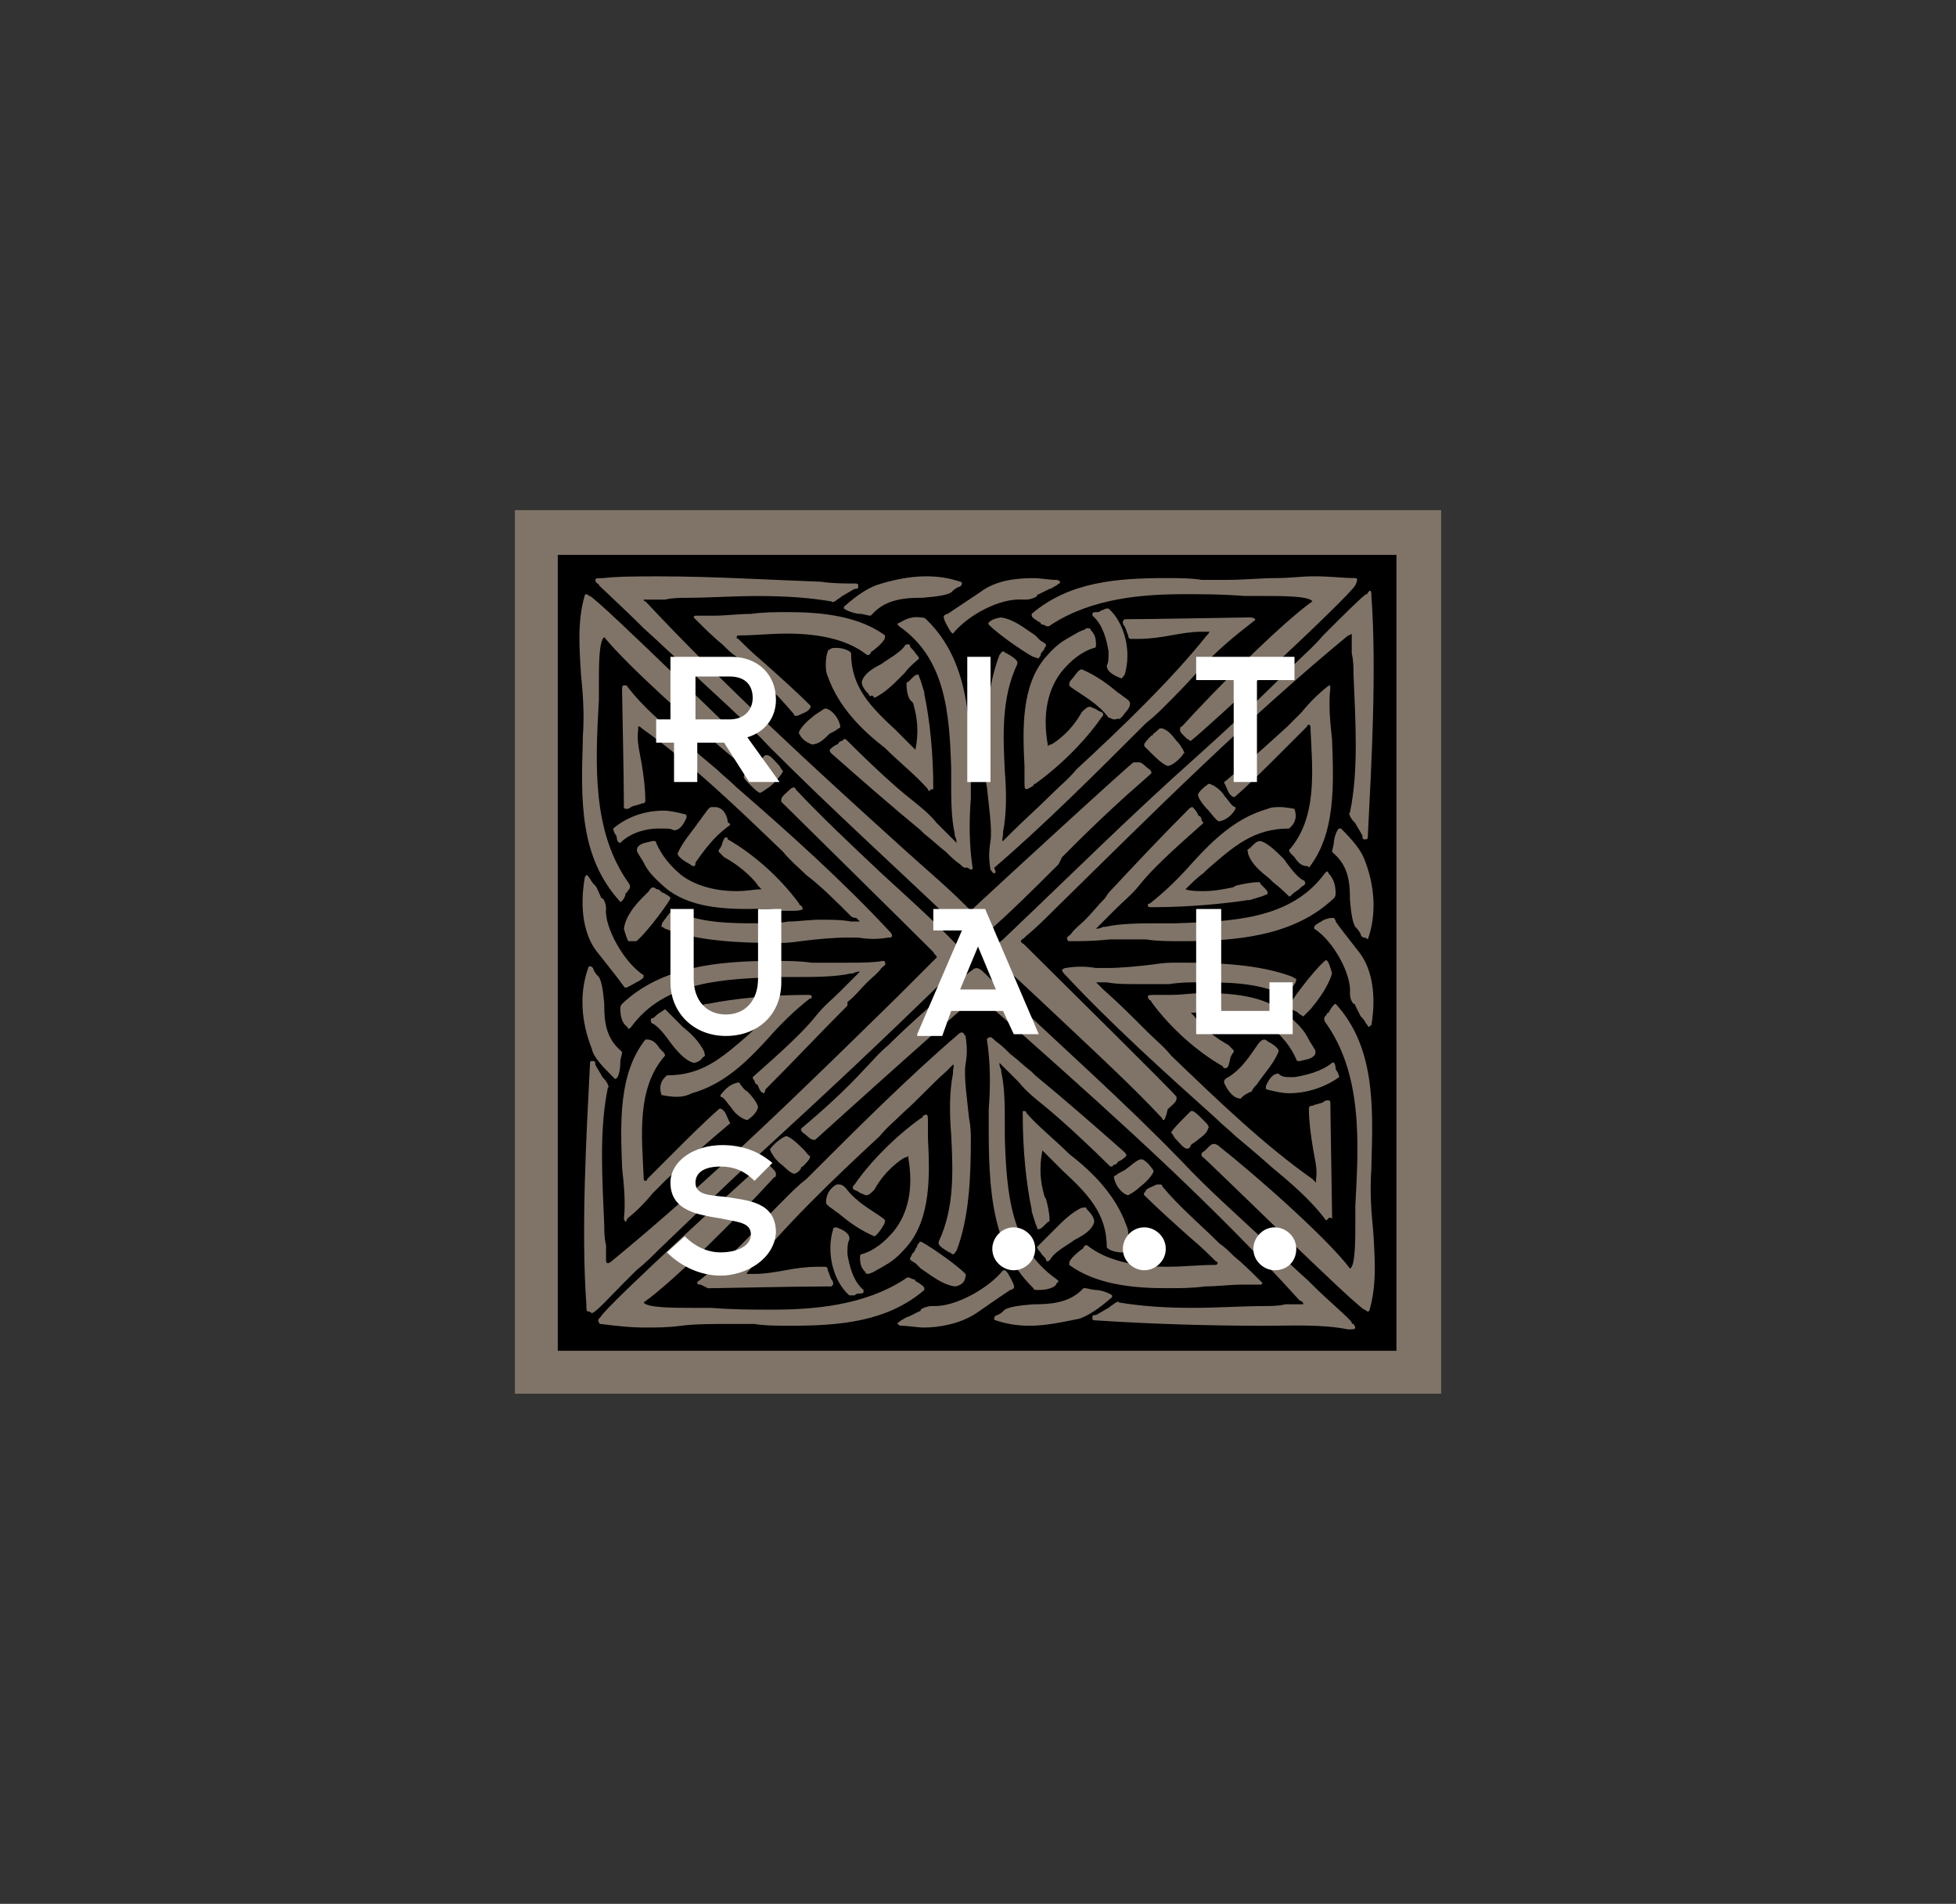 <?xml version="1.0" encoding="UTF-8"?>
<svg id="Laag_1" data-name="Laag 1" xmlns="http://www.w3.org/2000/svg" viewBox="0 0 372 362">
  <rect x="0" y="0" width="372" height="362" fill="#333333" stroke="none"/>
  <defs>
    <style>
      .cls-1 {
        fill: #807468;
      }

      .cls-2 {
        fill: #fff;
      }
    </style>
  </defs>
  <rect class="cls-1" x="97.92" y="97" width="176.16" height="168"/>
  <rect x="106.08" y="105.5" width="159.5" height="151.34"/>
  <g>
    <path class="cls-1" d="M186,178.96h0c-.68,0-1.36-.68-2.72-2.04l-.68-.34c-13.94-13.26-24.15-22.45-36.05-34.35-5.1-5.44-10.54-10.2-15.98-15.3-2.72-2.38-5.1-4.76-8.16-7.48l-.68-.68c-2.38-2.38-7.14-6.8-7.82-7.48,0-.34-.34-.34-.34-.34q-.34-.34-.34-.68c0-.34.34-.34,1.36-.34,3.06-.34,6.8-.34,10.88-.34,9.86,0,21.09.68,30.61,1.02,2.38.34,4.42.34,6.46.34.34,0,.68,0,.68.34v.34c0,.34-.34.34-.68.34-.68.34-1.7,1.02-2.38,1.36-.34.34-1.02.68-1.36,1.02-.34,0-.34.34-.68,0-4.08-.68-8.5-1.02-13.94-1.02-4.76,0-9.52.34-13.6.34-1.02,0-2.72,0-4.08.34h-4.08s0,.34.34.34c15.3,16.32,31.63,31.29,49.31,47.27,3.74,3.4,7.82,6.8,11.56,10.54l.68.68.34.34c.34,0,.34-.34.68-.68,5.1-4.76,29.93-27.55,30.27-27.55h1.02c.68,0,1.36,1.02,2.04,1.36.34.34.34.68.34.68l-.34.34h0c-5.1,4.42-9.86,8.84-14.62,13.6l-2.04,2.04-.68,1.36c-4.42,4.42-9.52,9.52-14.28,13.6-.34.68-.68,1.02-1.02,1.02"/>
    <path class="cls-1" d="M165.6,132.37h0q-.34,0-.34-.34c-1.02-1.02-1.36-1.7-1.36-2.38.34-1.36,1.7-2.38,3.74-3.4,1.36-1.02,3.4-2.04,4.42-3.4,0-.34.68-.34.68-.34q.34,0,.34.34c0,.34.68.68,1.02,1.36.68.68.68,1.02.68,1.02h0c-.34.34-1.7,1.36-2.72,2.72l-.68.68c-1.7,1.7-3.06,3.06-5.1,4.08q-.34-.68-.68-.34.34,0,0,0"/>
    <path class="cls-1" d="M154.37,141.55h0c-.68-.34-1.7-.68-2.38-2.04-.34-.34,1.02-2.04,2.38-3.06.68-.68,2.04-1.36,2.38-1.7h.34c.68,0,2.38,1.36,2.72,3.4,0,.34-.34.34-.34.34-.34.34-1.02.68-1.7,1.02-1.02,1.02-2.04,2.04-3.4,2.04"/>
    <path class="cls-1" d="M176.82,150.39h0q-.34,0-.34-.34c-2.38-2.72-5.44-5.1-8.16-7.82-4.42-3.4-8.84-7.82-10.88-13.6-.68-1.36-.34-4.08,0-4.76,0,0,0-.34.34-.34.34-.34.68-.34,1.36-.34,1.36,0,2.72.68,2.72,1.02,0,6.46,3.74,10.2,8.5,14.62l.68.68,3.06,3.06c.68-3.4.34-6.12-.34-8.5,0-.34-.34-.68-.34-.68-.68-.34-1.02-2.04-1.02-3.4,0,0,0-.34.34-.34l.68-.68c.34-.34.68-.68,1.02-.68s.34,0,.34.34c.34.68.68,2.04,1.02,3.06v.34c1.02,4.76,1.7,11.22,1.7,18.02-.68,0-.68.34-.68.34h0"/>
    <path class="cls-1" d="M151.31,136.11h0q-.34,0-.34-.34c-3.4-4.08-7.14-7.48-10.88-10.88-1.02-.68-1.7-1.36-2.72-2.38-1.7-1.36-3.4-3.06-5.1-4.76l-.34-.34c0-.34.34-.34.34-.34h3.4c2.38,0,4.76-.34,7.14-.34,2.38-.34,4.76-.34,7.14-.34,6.12,0,13.26.68,18.36,4.42v.34c0,.34-.34,1.02-2.04,2.38-.34.34-.68.34-.68.68l-.34.34h-.34c-3.4-2.72-8.5-4.08-15.3-4.08-3.06,0-6.12.34-8.5.34h0c-.68,0-1.02,0-1.02.34,0,0,0,.34.34.34l.68.68c.34.34,2.04,2.04,4.08,3.74,3.06,2.72,6.46,5.78,8.84,8.16.34.34,0,.68-.34,1.02s-1.36.68-2.04,1.02h-.34"/>
    <path class="cls-1" d="M183.62,165.02c-.34,0-.68-.34-1.02-.68-1.02-.68-2.04-1.7-2.72-2.38-1.36-1.02-2.72-2.38-4.08-3.4l-.68-.68c-5.78-4.76-11.22-9.52-17-14.62q-.34-.34-.34-.68c.34-.34.68-.68,1.36-1.02.34,0,.34-.34.34-.34q.34-.34.68-.34l.34-.34h.34c5.1,5.1,9.52,9.18,12.58,11.56,1.7,1.36,3.4,2.72,4.76,4.42l2.04,2.04,1.02,1.02.68.68c0-.34,0-.68-.34-1.36v-.34c-.68-3.06-.68-6.46-.68-10.2v-2.38c-.34-10.2-1.02-20.74-9.86-26.87l-.34-.34s0-.34.34-.34c.68-.34,2.04-1.36,4.08-1.02.34,0,.68,0,1.02.34,8.84,8.5,8.5,21.43,8.5,34.01-.34,4.42-.34,8.84.34,13.26,0,0,0,.34-.34.34-1.02-.68-1.02-.34-1.02-.34"/>
    <path class="cls-1" d="M165.6,117.06h0c-.68,0-1.36-.34-2.04-.34-1.02,0-2.72-.68-3.06-1.02v-.34c2.72-2.38,4.42-3.4,6.12-4.08,3.06-1.02,6.46-1.7,9.52-1.7,2.38,0,4.42.34,6.46,1.02.34,0,.34.34.34.34,0,.34-.34.68-.68.68-.68.34-1.02.68-1.36,1.02q-1.02.68-5.44,1.02h-.34c-3.06,0-6.46.34-8.84,2.72h0l-.68.68"/>
    <path class="cls-1" d="M196.54,124.89c-.34,0-6.12-3.74-8.5-6.12,0-.34-.34-.34,0-.34.34-.68,2.04-1.02,2.38-1.02,2.38.34,4.42,2.04,6.46,3.4l.34.34.68.68c.68.34,1.02.68,1.02.68v.34s-.34.34-.34.68c-.34.34-.68.68-.68,1.02s-.34.34-.34.68l-1.02-.34h0Z"/>
    <path class="cls-1" d="M213.21,128.97h0q-2.72-1.02-2.72-2.38c.34-.68.34-1.36.34-2.72-.34-2.04-1.02-5.1-3.06-6.8v-.34c0-.34.34-.34,1.02-.34,0,0,.34,0,.68-.34.34,0,.68-.34,1.02-.34h.34c3.06,2.72,4.42,8.16,3.06,12.58-.34.34-.34.68-.68.68"/>
    <path class="cls-1" d="M211.85,136.79c-.34,0-.68-.34-1.02-.34-2.04-2.72-4.76-4.08-7.14-5.78l-.34-.34c0-.34,0-.68.34-1.02.68-.68,1.36-2.04,2.04-2.04h0c2.38,1.02,4.42,2.38,6.46,4.08.34.34,1.02.68,1.36,1.02,1.02.68,1.36,1.02,1.36,1.36,0,1.02-.68,1.36-1.36,2.38l-.68.68c0-.34-.34,0-1.02,0"/>
    <path class="cls-1" d="M195.18,150.05h0c-.34,0-.34-.34-.34-1.7v-2.72c-.34-6.8-.68-15.3,4.08-20.74,2.38-2.72,3.4-3.06,5.1-4.08.68-.34,1.02-.68,2.04-1.02.34,0,.34-.34.68-.34s.68,0,.68.34c.68.68,1.02,1.36,1.02,2.72h0c0,.34,0,.68-.34.68-2.38.68-4.42,2.38-6.12,4.42-2.72,3.4-3.74,8.16-2.72,13.94v.34h0q.34-.34.68-.34c.68-.34,3.74-2.38,5.78-6.12.34-.34,1.02-1.02,1.36-1.02h.34c.68.34,1.02.34,1.36.68.68.34,1.02.34,1.02.68s0,.34-.34.68c-3.06,4.42-7.82,9.18-12.58,12.58-.34,0-.34.34-.34.34q-1.02.68-1.36.68"/>
    <path class="cls-1" d="M222.05,145.63h0c-1.02-.34-2.38-1.7-3.4-2.72l-1.02-1.02v-.34q0-.34,1.36-1.7c.34,0,.34-.34.34-.34.68-.34,1.02-1.02,1.36-1.02h.34c1.02.34,1.7,1.02,2.72,2.38.34.34.68.68,1.02,1.36.34.34.34.68.34.68,0,0,.34.34,0,.34-.34.68-2.04,2.38-3.06,2.38"/>
    <path class="cls-1" d="M181.24,120.47s-.34,0-1.02-1.36c0,0-1.02-1.7-.68-2.04,0,0,.34-.34.68-.34,1.02-.68,3.06-2.04,6.12-4.08,3.06-2.38,7.14-2.72,10.2-2.72,1.36,0,3.06.34,4.42.34.34,0,.68.34.68.34,0,.34-.34.34-.68.68-.68.34-1.02.68-1.36.68l-2.04,1.02s-.34,0-.34.34c-.34.34-1.36.68-2.04.68h-.68c-4.42-.34-10.54,3.06-13.26,6.46q.34,0,0,0"/>
    <path class="cls-1" d="M189.06,166.04c-.34,0-.34-.34-.68-.68-.34-2.04-.34-3.4,0-5.44.34-2.38-.34-6.8-.68-10.2-.34-1.7-.34-3.06-.34-4.08,0-7.48.34-14.96,2.72-21.09.34-.34.34-.68.68-.68s.34.34.68.34c2.38,1.36,2.04,1.7,2.04,2.04-3.06,6.46-2.72,13.6-2.38,20.4.34,4.08.34,8.16-.34,11.56v.34c0,.68-.34,1.36,0,1.36l.68-.68.68-.68c2.72-2.72,5.44-5.1,8.16-7.82h0c1.36-1.36,3.06-2.72,4.42-4.42,8.84-8.16,18.02-17,24.83-25.51l.34-.34s0-.34.34-.34h-1.7c-2.04,0-3.74.34-5.78.68-1.7.34-4.08.68-6.12.68h-1.36c-.34,0-.68,0-.68-.68-.34-.68-.34-1.02-.68-1.7-.34-.34-.34-.68-.34-.68v-.34l.34-.34c5.1,0,22.11-.34,23.47-.34.68,0,1.02,0,1.36.34,0,.34-.34.34-.68.68-3.06,2.38-6.46,5.1-9.86,8.84-2.72,3.06-4.42,4.76-6.46,6.8-1.02,1.02-2.38,2.38-3.74,3.4-9.52,9.52-19.38,19.38-28.91,27.55.34.68.34,1.02,0,1.02"/>
    <path class="cls-1" d="M226.47,140.87h0c-.34,0-.34-.34-.68-.34l-.68-.68c-.34-.34-.68-.68-.68-1.02s0-.68.34-.68c6.46-7.14,19.04-19.72,24.83-23.81-.68-1.02-5.78-1.02-9.18-1.02h-3.74c-4.08-.34-7.82-.34-11.56-.34-7.48,0-17.34.68-25.17,5.78q-.34.34-.68.34c-.34,0-.68-.34-1.02-.34s-.34-.34-.34-.34c-.68-.34-1.7-1.02-1.7-1.36v-.34c7.14-6.12,16.32-6.8,25.51-6.8,2.38,0,4.76,0,6.8.34h4.76c3.4,0,6.46-.34,9.52-.34,2.38,0,4.76-.34,7.14-.34,3.06,0,5.44.34,7.82.34q.34,0,.34.34t-.34,1.02c-1.36,2.38-28.57,27.55-31.29,29.59h0"/>
    <path class="cls-1" d="M111.86,249.36c-.34,0-.34-.34-.34-1.36-1.02-13.94,0-32.31.68-45.57,0-.34,0-.68.34-.68h.34c.34,0,.34.34.34.68.34.68,1.02,1.7,1.36,2.38.34.34.68.68,1.02,1.36,0,.34.34.34,0,.68-1.7,8.16-1.02,17.68-.68,26.19,0,1.02,0,2.38.34,3.74v2.72c0,.34,0,.68.34.68s.68-.34.68-.34c19.04-15.64,36.39-32.65,54.75-50.67l6.46-6.46.34-.34.34-.34c0-.34-.34-.34-.68-1.02-4.76-4.76-28.57-28.23-28.91-28.57v-.34c0-.68,1.02-1.36,1.7-2.04.34-.34.68-.34.68-.34.34,0,.34.34.34.34h0c5.1,5.44,10.2,10.2,16.32,15.98,4.42,4.08,9.86,8.84,14.96,14.28.68.68,1.02,1.02,1.02,1.36,0,.68-.68,1.36-2.04,2.72-14.62,14.28-24.49,23.47-36.73,34.69-6.8,6.12-12.58,11.9-19.38,18.36-1.36,1.36-2.72,2.72-4.42,4.08-.34.34-1.36,1.36-2.38,2.38-2.38,2.38-5.44,5.78-6.12,5.78q-.34-.34-.68-.34"/>
    <path class="cls-1" d="M131.93,202.09h0q-.34,0,0,0c-1.36-.34-2.72-1.7-4.08-3.4-1.02-1.36-2.38-3.4-3.74-4.08-.34,0-.34-.68-.34-.68,0-.34.34-.34.34-.34.34,0,.68-.68,1.36-1.02l1.02-.68,2.72,2.72.68.68c1.7,1.36,3.06,2.72,4.08,4.76v.34q.34.34-.34.68c-.34.68-1.36,1.02-1.7,1.02"/>
    <path class="cls-1" d="M142.13,212.97c-.34,0-2.04-.68-3.06-2.38-.68-.68-1.36-2.04-2.04-2.04v-.34c.34-.34,1.36-2.04,3.4-2.38h0c.34,0,.34.34.34.34.34.34.68,1.02,1.36,1.36,1.02,1.02,2.04,2.38,2.04,3.06-.34,1.02-1.02,1.7-2.04,2.38h0"/>
    <path class="cls-1" d="M128.53,208.55h0c-1.02,0-2.72-.34-2.72-.34-.68-2.04.34-3.06.68-3.4l.34-.34c6.8,0,10.54-3.4,15.64-7.82l.68-.68c1.02-1.02,2.38-2.04,3.4-3.06-1.02-.34-2.38-.34-3.4-.34-2.04,0-3.74.34-5.44.68-.34,0-.68.34-.68.34-1.36.34-3.06.68-4.42.68h0s-.34,0-.34-.34l-.68-.68c-.34-.34-.68-.68-.68-1.02,0,0,0-.34.34-.34.68-.34,2.04-.68,3.06-1.02h.34c5.1-1.02,11.9-1.7,19.04-1.7h0c.34,0,.68,0,.68.34s0,.34-.34.34c-3.06,2.38-5.78,5.1-8.16,7.82-3.74,4.08-8.16,8.5-14.28,10.2-1.36.68-2.38.68-3.06.68"/>
    <path class="cls-1" d="M119,232.35h0q-.34,0,0,0-.34-.34-.34-.68c.34-3.06,0-6.46-.34-9.52-.34-8.84-.68-18.02,4.42-24.49h.34c.34,0,1.36,0,2.38,1.7l.68.68q.34.34.34.68c-5.44,6.12-4.42,15.3-4.08,22.79h0c0,.68,0,1.02.34,1.02,0,0,.34,0,.34-.34q.34-.34.68-.68c.34-.34,2.04-2.04,4.08-4.08,2.72-2.72,6.12-6.12,8.84-8.5.34-.34.68,0,1.02.34s.68,1.36,1.02,2.04h0c.34.34,0,.34-.34.68-4.08,3.4-7.82,6.8-11.56,10.2l-2.72,2.72c-1.36,1.7-3.06,3.4-4.76,4.76l-.34.68"/>
    <path class="cls-1" d="M145.19,207.87h0c-.68-.34-.68-.68-1.02-1.36,0-.34-.34-.34-.34-.34q-.34-.34-.34-.68-.34-.34-.34-.68c5.78-5.1,9.86-8.84,12.24-11.9,1.36-1.7,3.06-3.06,4.42-4.42l2.04-2.04,1.02-1.02.68-.68h0c-.34,0-.68,0-1.36.34h-.34c-3.06.68-6.8.68-10.54.68h-2.72c-10.88.34-22.11.68-28.57,9.52l-.34.34s-.34,0-.34-.34c-1.02-.68-1.36-2.04-1.36-3.4,0-.34,0-.68.34-1.02,7.48-7.14,18.36-8.16,28.91-8.16,2.38,0,4.76,0,7.14.34h6.8c2.72,0,4.76,0,6.8-.34q.34,0,.34.34c.34.34-.34.68-.68,1.02-.68,1.02-1.7,1.7-2.72,2.72-1.36,1.36-2.38,2.72-3.74,3.74v.68c-5.1,5.1-10.2,10.54-15.64,15.98,0,.68-.34.68-.34.68"/>
    <path class="cls-1" d="M116.96,205.15h0s0-.34,0,0c-2.38-2.38-4.08-4.08-4.42-5.78-2.04-5.1-2.38-10.54-.68-15.3,0-.34.34-.34.34-.34.34,0,.68.34.68.68.34.68.68,1.02,1.02,1.36q.68,1.02,1.02,5.1v.34c0,3.06.34,6.12,3.06,8.5h0l.34.34c0,.34-.34,1.36-.34,1.7,0,1.7-.34,3.4-1.02,3.4"/>
    <path class="cls-1" d="M119.68,178.96h0q-.34,0-.34-.34c-.34-.68-.68-2.04-.68-2.04.34-2.38,2.04-4.42,3.74-6.12l.34-.34q.34-.34.68-.68c.34-.68.68-.68.68-.68h.34s.34.34.68.34.68.68,1.02.68.34.34.68.34c.34.34.68.34.68.68s-4.08,6.12-6.46,8.16q-1.02,0-1.36,0"/>
    <path class="cls-1" d="M117.98,160.26c-.34,0-.68-.34-.68-1.02,0,0,0-.34-.34-.68-.34-.68-.34-1.02-.34-1.02,2.38-2.04,5.78-3.4,9.52-3.4,1.36,0,2.72.34,4.08.68q.34,0,.34.34v.34q-1.02,2.38-2.38,2.38c-.68-.34-1.02-.34-2.38-.34h-.68c-2.04,0-5.1.68-7.14,2.72h0"/>
    <path class="cls-1" d="M131.93,164.68h0q-.34,0-.68-.34c-.68-.34-2.38-1.36-2.38-2.04,1.02-2.38,2.72-4.08,4.08-6.12.34-.34.68-1.02,1.02-1.36.68-1.02,1.02-1.36,1.36-1.36h.68c1.7,0,2.38,2.04,2.38,2.72q0,.34.34.34.34.34-.34.68c-2.72,2.04-4.42,4.42-6.12,6.8,0,.34,0,.68-.34.68"/>
    <path class="cls-1" d="M142.47,172.84h0c-5.1,0-11.56-.34-15.98-4.08-2.72-2.38-3.4-3.4-4.08-4.76-.34-.68-.68-1.02-1.02-1.7-.34-.34-.34-1.02,0-1.36.68-.68,1.36-.68,2.72-1.02h.34q.34,0,.34.34c1.02,2.38,2.72,4.42,4.76,6.12,2.72,2.04,6.46,3.06,10.54,3.06,2.04,0,3.4-.34,4.42-.34h.34l-.68-.68c-.34-.68-2.72-3.4-6.46-5.44l-1.02-1.02v-.34c.34-.34.68-1.02.68-1.36.34-.68.34-1.02.68-1.02s.34,0,.34.34c4.76,2.72,9.86,7.14,13.6,12.24,0,.34.34.34.34.34.34.34.34.68.34.68q-.34.34-1.7.34h-2.72c-1.7-.68-3.74-.34-5.78-.34"/>
    <path class="cls-1" d="M144.51,150.73h0q-.34,0-1.7-1.36l-.34-.34c-.68-.68-1.02-1.02-1.02-1.36.34-1.02.68-1.36,2.04-2.38.34-.34,1.02-.68,1.36-1.02l.68-.68h.34c.68,0,1.36,1.02,2.38,2.04.34.68.68,1.02.68,1.02-.34.68-1.7,2.38-2.72,3.06-1.02.68-1.36,1.02-1.7,1.02h0"/>
    <path class="cls-1" d="M119,187.8h0c-.34,0-.34-.34-.68-.68-.68-1.02-2.38-3.06-4.76-6.12-3.74-4.76-2.72-11.9-2.38-13.94,0-.34.34-.68.34-.68.34,0,.34.34.68.68.34.68.68,1.02,1.02,1.36s.68,1.36,1.02,2.04c0,0,0,.34.34.34.34.34.68,1.02.68,2.04-.34,3.4,3.4,10.2,7.14,12.58v.34s0,.34-1.36,1.02c-.68.34-1.7,1.02-2.04,1.02"/>
    <path class="cls-1" d="M147.57,179.3c-6.8,0-14.96-.34-21.09-2.72-.34-.34-.68-.34-.68-.34,0,0,0-.68.34-1.02,1.02-1.36,1.36-2.04,2.04-2.04,5.1,2.38,10.88,2.38,15.98,2.38,2.04,0,3.74,0,5.78-.34,1.7,0,4.08-.34,5.78-.34,2.38,0,4.42,0,6.12.34h1.7l-.68-.68q-.68,0-1.02-.34c-2.72-2.72-5.78-5.78-8.5-7.82-1.36-1.36-3.06-2.72-4.42-4.42-8.84-8.5-17.68-17-26.87-23.47l-.34-.34h-.34v.68c-.34,2.04.34,4.42.68,6.46.34,2.04.68,4.76.68,6.8,0,.34,0,.68-.68.68-.68.34-1.36.34-2.04.68-.34.34-.68.34-.68.34h-.34c-.34,0-.34-.34-.34-.34v-1.02c0-4.76-.34-19.72-.34-21.09,0-.68,0-1.02.34-1.02h.34c.34,0,.34.34.68.68,2.38,3.06,5.78,6.12,9.52,9.18,3.06,2.72,5.1,4.42,7.14,6.12,1.02,1.02,2.38,2.04,3.74,3.4,10.2,8.84,20.4,18.02,29.25,27.55.34.34.34.68.34.68,0,.34-.34.34-.68.34-2.04.34-3.74.34-5.78,0h-2.04c-2.72,0-6.12.34-8.84.68-2.04.34-3.4.34-4.42.34h-.34Z"/>
    <path class="cls-1" d="M117.98,171.48h0c-7.82-8.5-7.48-19.38-7.14-30.61v-.68c.34-4.42,0-8.5-.34-11.9-.34-5.44-.68-10.2.68-14.96,0-.34.34-.34.34-.34.34,0,.34.34.68.34,2.38,1.36,28.57,27.21,30.95,29.25v.34c0,.34-.34.34-.68.68l-.68.68c-.34.34-.68.68-1.02.68s-.34,0-.68-.34c-7.48-6.12-20.74-18.02-25.17-23.47-1.02.68-1.02,5.44-1.02,8.5v3.4c-.68,12.24-1.36,25.17,5.78,35.03.34.68,0,1.02-.34,1.36,0,.34-.34.34-.34.34,0,.68-.68,1.7-1.02,1.7"/>
    <path class="cls-1" d="M239.73,252.08c-9.86,0-21.09-.34-31.29-1.02-.34,0-.68,0-.68-.34v-.34c0-.34.34-.34.68-.34.68-.34,1.7-1.02,2.38-1.36.34-.34,1.02-.68,1.36-1.02.34,0,.34-.34.68,0,4.08.68,8.5,1.02,13.94,1.02,4.76,0,9.52-.34,13.6-.34,1.02,0,2.72,0,4.08-.34h3.4c0-.34-.34-.68-.68-.68-15.98-17.68-33.67-33.67-52.03-49.99-2.72-2.38-5.44-4.76-8.16-7.14l-.68-.68-.34-.34-.34.34-.34.34c-5.44,4.42-30.27,26.87-30.27,26.87h-.34c-.68,0-1.36-1.02-2.04-1.36-.34-.34-.34-.68-.34-.68l.34-.34h0c4.42-3.74,8.16-7.14,11.9-11.22,1.36-1.36,2.72-3.06,4.42-4.42,4.08-4.08,9.18-8.5,13.6-12.24.68-.68,1.36-1.36,2.38-2.04.34-.34.68-.34.68-.34.68,0,1.02.34,2.72,2.04l.34.34c13.94,13.26,24.49,22.45,36.05,34.35,5.1,5.44,10.54,10.2,15.98,15.3,2.72,2.38,5.1,4.76,8.16,7.48l1.02,1.02c2.38,2.38,6.8,6.12,7.14,6.8,0,.34.34.34.34.34q.34.34.34.68c0,.34-.34.34-1.36.34-5.1-1.02-10.54-.68-16.66-.68"/>
    <path class="cls-1" d="M199.26,239.83q-.34,0-.34-.34c0-.34-.68-.68-1.02-1.36-.68-.68-.68-1.02-.68-1.02h0c.34-.34,2.04-2.04,2.72-2.72q.34-.34.68-.68c1.7-1.7,3.06-3.06,5.1-4.08h.34c.34,0,.34-.34.68.34,1.02,1.02,1.36,1.7,1.36,2.38-.34,1.36-1.7,2.38-3.74,3.4-1.36,1.02-3.4,2.04-4.42,3.4-.34.68-.68.68-.68.68"/>
    <path class="cls-1" d="M214.57,227.25h0c-.68,0-2.38-1.36-2.72-3.4,0-.34.34-.34.34-.34.34-.34,1.02-.68,1.7-1.02,1.02-.68,2.38-2.04,3.06-2.04h.34c.68.34,1.36,1.02,2.04,2.04.34.34-1.02,2.04-2.38,3.06-.68.68-1.7,1.36-2.38,1.7h0"/>
    <path class="cls-1" d="M213.21,238.13h0c-1.36,0-2.72-.68-2.72-1.02,0-6.46-3.74-10.2-8.5-14.62l-.68-.68-3.06-3.06c-.68,3.4-.34,6.12.34,8.5,0,.34.34.68.34.68.34,1.36.68,2.72.68,4.08,0,0,0,.34-.34.34q-.34.34-.68.68c-.34.34-.68.68-1.02.68s-.34,0-.34-.34c-.34-.68-.68-2.04-1.02-3.06v-.34c-1.02-4.76-1.7-11.22-1.7-18.02v-.68h.34q.34,0,.34.34c2.38,2.72,5.44,5.1,8.16,7.82,4.42,3.4,8.84,7.82,10.88,13.6.68,1.36.34,4.08,0,4.76,0,0,0,.34-.34.34.34,0,0,0-.68,0"/>
    <path class="cls-1" d="M221.71,244.94c-6.12,0-13.26-.68-18.36-4.42v-.34c0-.34.34-1.02,2.04-2.38.34-.34.68-.34.68-.68l.34-.34h.34c3.4,2.72,8.5,4.08,15.3,4.08,3.06,0,6.12-.34,8.5-.34h0c.68,0,1.02,0,1.02-.34,0,0,0-.34-.34-.34q-.34-.34-.68-.68c-.34-.34-2.04-2.04-4.08-3.74-3.06-2.72-6.46-5.78-8.84-8.16-.34-.34.34-.68.34-1.02.34-.34,1.36-.68,2.04-1.02h.68q.34,0,.34.34c3.4,4.08,7.14,7.14,10.88,10.88,1.02.68,1.7,1.36,2.72,2.38,1.7,1.36,3.4,3.06,5.1,4.76l.34.34c0,.34-.34.34-.34.34h-3.4c-2.38,0-4.76.34-7.14.34-2.38.34-4.76.34-7.48.34"/>
    <path class="cls-1" d="M197.56,245.28h0c-.68,0-1.02,0-1.02-.34-8.84-8.5-8.5-21.43-8.5-34.01.34-4.42.34-8.84-.34-13.26,0,0,0-.34.34-.34.34-.34.68,0,1.36.68,1.02.68,2.04,1.7,2.72,2.38,1.36,1.02,2.72,2.38,4.08,3.4l.68.68c5.78,4.76,11.22,9.52,17,14.62q.34.34.34.68c-.34.34-.68.68-1.36,1.02-.34,0-.34.34-.34.34q-.34.34-.68.34l-.34.34h-.34c-3.4-3.4-8.84-8.5-12.58-11.56-1.7-1.36-3.4-2.72-4.76-4.42l-2.04-2.04-1.02-1.02-.68-.68c0,.34,0,.68.34,1.36v.34c.68,3.06.68,6.46.68,10.2v2.38c.34,10.2,1.02,20.74,9.86,26.87l.34.34s0,.34-.34.34c0,.68-1.36,1.36-3.4,1.36"/>
    <path class="cls-1" d="M195.86,252.08h0c-2.38,0-4.42-.34-6.46-1.02-.34,0-.34-.34-.34-.34,0-.34.34-.68.68-.68.68-.34,1.02-.68,1.36-1.02q1.02-.68,5.44-1.02h.34c3.06,0,6.46-.34,8.84-2.72h0l.34-.34h.34c.34,0,1.36.34,2.04.34,1.02,0,2.72.68,3.06,1.02v.34c-2.72,2.38-4.42,3.4-6.12,4.08-3.4.68-6.46,1.36-9.52,1.36"/>
    <path class="cls-1" d="M181.58,244.6h0c-2.38-.34-4.42-2.04-6.46-3.4l-.34-.34q-.34-.34-.68-.68c-.68-.34-1.02-.68-1.02-.68v-.34s.34-.34.34-.68c.34-.34.68-.68.68-1.02q.34-.34.34-.68c.34-.34.34-.68.68-.68s6.12,3.74,8.5,6.12c0,.34.34.34,0,.34,0,1.7-1.7,2.04-2.04,2.04"/>
    <path class="cls-1" d="M161.51,246.3h0q-.34,0,0,0c-3.06-2.72-4.42-8.16-3.06-12.58,0-.34.34-.34.68-.34q2.72,1.02,2.38,2.38c-.34.68-.34,1.36-.34,2.72.34,2.04,1.02,5.1,3.06,6.8v.34c0,.34-.34.34-1.02.34,0,0-.34,0-.68.34h-1.02"/>
    <path class="cls-1" d="M166.28,235.07h0c-2.38-1.02-4.42-2.38-6.46-4.08-.34-.34-1.02-.68-1.36-1.02-1.02-.68-1.36-1.02-1.36-1.36,0-1.36.68-2.72,2.04-3.4h.34c.68,0,1.02.34,1.36.68,2.04,2.72,4.76,4.08,7.14,5.78l.34.34s0,.68-.34,1.02c-.34.68-1.36,2.04-1.7,2.04"/>
    <path class="cls-1" d="M165.26,242.21c-.34,0-.68,0-.68-.34-.68-.68-1.02-1.36-1.02-2.72h0c0-.34,0-.68.34-.68,2.38-.68,4.42-2.38,6.12-4.42,2.72-3.4,3.74-8.16,2.72-13.94v-.34h0q-.34.34-.68.34c-.68.34-3.74,2.38-5.78,6.12-.34.34-1.02,1.02-1.36,1.02h-.34c-.68-.34-1.02-.34-1.36-.68-.68-.34-1.02-.34-1.02-.68s0-.34.34-.68c3.06-4.42,7.82-9.18,12.58-12.58.34,0,.34-.34.34-.34q.34-.34.68-.34c.34,0,.34.34.34,1.7v2.72c.34,6.8.68,15.3-4.08,20.74-2.38,2.72-3.4,3.06-5.1,4.08-.68.34-1.02.68-2.04,1.02.34-.34,0,0,0,0"/>
    <path class="cls-1" d="M150.97,223.17h0c-1.02-.34-1.36-1.02-2.72-2.04l-.34-.34c-.34-.34-.68-.68-1.02-1.36-.34-.34-.34-.68-.34-.68,0,0-.34-.34,0-.34.34-.68,2.38-2.38,3.06-2.38h0c1.02.34,2.38,1.7,3.4,2.72.34.34.68,1.02,1.02,1.02v.34q0,.34-1.36,1.7c-.34,0-.34.34-.34.34-.34.68-1.02,1.02-1.36,1.02"/>
    <path class="cls-1" d="M175.8,252.42h0c-1.36,0-3.06-.34-4.42-.34-.34,0-.68-.34-.68-.34,0-.34.34-.34.68-.68.68-.34,1.02-.68,1.36-.68.68-.34,1.36-.68,2.04-1.02,0,0,.34,0,.34-.34.34-.34,1.36-.68,2.04-.68h.68c4.08,0,10.2-3.4,12.92-6.8h.34s.34,0,1.02,1.36c0,0,1.02,1.7.68,2.04,0,0-.34.34-.68.34-1.02.68-3.06,2.04-6.46,4.42-3.06,2.04-7.14,2.72-9.86,2.72"/>
    <path class="cls-1" d="M133.29,244.26c-.34,0-.68,0-.68-.34s.34-.34.68-.68c3.06-2.38,6.46-5.1,9.86-8.84,2.72-3.06,4.42-4.76,6.46-6.8,1.02-1.02,2.38-2.38,3.74-3.4,9.52-9.52,19.38-19.38,28.91-27.55q.34-.34.68-.34c.34,0,.34.34.68.68.34,2.04.34,3.4,0,5.44-.34,2.38.34,6.8.68,10.2.34,1.7.34,3.06.34,4.08,0,7.14-.34,14.96-2.72,21.09-.34.34-.34.68-.68.68s-.34-.34-.68-.34c-2.38-1.36-2.04-1.7-2.04-2.04,3.06-6.46,2.72-13.6,2.38-20.4-.34-4.08-.34-8.16.34-11.56v-.34c0-.68.34-1.36,0-1.36l-.68.68-.68.68c-2.72,2.38-5.1,5.1-8.16,7.82-1.36,1.36-3.06,2.72-4.42,4.42-8.84,8.16-18.02,17-24.83,25.51l-.34.34s0,.34-.34.34h1.7c2.04,0,3.74-.34,5.78-.68h0c1.7-.34,4.08-.68,6.12-.68h1.36c.34,0,.68,0,.68.68.34.68.34,1.02.68,1.7.34.34.34.68.34.68v.34l-.34.34h-1.36c-5.78,0-20.74.34-22.11.34l-1.36-.68"/>
    <path class="cls-1" d="M122.74,252.42h0c-3.06,0-5.78-.34-8.5-.68-.34,0-.34-.34-.34-.34-.34-.34,0-.68.34-1.02,1.36-2.38,28.57-27.21,30.95-29.25h.34c.34,0,.34.34.68.34l.68.68c.34.34.68.68.68,1.02s0,.68-.34.68c-6.8,7.48-19.04,19.72-24.83,23.81.68,1.02,5.78,1.02,9.18,1.02h3.74c4.08.34,7.82.34,11.56.34,7.48,0,17.34-.68,25.17-5.78q.34-.34.68-.34c.34,0,.68.34,1.02.34s.34.34.34.34c.68.34,1.7,1.02,1.7,1.36v.34c-7.14,6.12-16.32,6.8-25.51,6.8-2.38,0-4.76,0-6.8-.34h-4.76c-3.4,0-6.46,0-9.18.34-2.38.34-4.76.34-6.8.34"/>
    <path class="cls-1" d="M221.37,212.97h0c-.34,0-.34-.34-.34-.34h0c-5.1-5.44-10.2-10.2-16.32-15.98-6.12-5.78-11.22-10.54-15.64-14.62-.34-.34-.68-.68-.34-1.02,0-.68.68-1.36,2.04-2.38l.34-.34c13.94-13.26,23.81-23.13,36.39-34.35,6.46-5.78,12.24-11.22,18.36-17.34,2.04-2.04,3.74-3.4,5.78-5.78.34-.34.68-.68,1.02-1.02,2.38-2.38,6.46-6.46,7.14-6.8.34,0,.34-.34.34-.34l.34-.34c.34,0,.34.34.34,1.02,1.02,13.94,0,32.31-.68,45.57,0,.34,0,.68-.34.68h-.34c-.34,0-.34-.34-.34-.68-.34-.68-1.02-1.7-1.36-2.38-.34-.34-.68-.68-1.02-1.36,0-.34-.34-.34,0-.68,1.7-8.16,1.02-17.68.68-26.19,0-1.02,0-2.72-.34-4.08v-3.74h0q-.34.34-.68.34c-19.38,15.98-36.73,33.33-55.43,51.69-2.04,2.04-3.74,3.74-5.78,5.44l-.34.34c-.34.34-.68.34-.68.68s.34.34.68.68l.34.34c4.76,4.76,28.57,28.23,28.57,28.57v.34c0,.68-1.02,1.36-1.7,2.04-.34,1.7-.68,2.04-.68,2.04"/>
    <path class="cls-1" d="M245.17,170.46h0c-.34-.34-1.7-1.7-3.06-2.72q-.34-.34-.68-.68c-1.7-1.36-3.4-2.72-4.08-4.76v-.34q-.34-.34.34-.68l.34-.34c.68-.68,1.02-1.02,1.7-1.02,1.36.34,3.06,2.04,4.42,3.4,1.02,1.36,2.38,3.4,3.74,4.08.34,0,.34.68.34.68l-.34.34c-.34,0-.68.68-1.36,1.02-1.02.68-1.02,1.02-1.36,1.02"/>
    <path class="cls-1" d="M231.91,156.17c-.34,0-.68-.34-2.04-2.04-1.02-1.02-2.04-2.38-2.04-3.06.34-.68,1.02-1.36,2.04-2.04h0c.34,0,2.04.68,3.06,2.38.68.68,1.36,2.04,2.04,2.04v.34c-.34.68-1.36,2.04-3.06,2.38h0Z"/>
    <path class="cls-1" d="M218.99,172.5c-.34,0-.68,0-.68-.34s0-.34.34-.34c3.06-2.38,5.78-5.1,8.16-7.82,3.74-4.08,8.16-8.5,14.28-10.2.68-.34,1.7-.34,2.38-.34,1.02,0,2.72.34,2.72.34.68,2.04-.34,3.06-.68,3.4l-.34.34c-6.8,0-10.54,3.4-15.64,7.82l-.68.68c-1.02.68-2.38,2.04-3.4,3.06,1.02.34,2.38.34,3.4.34,2.04,0,3.74-.34,5.44-.68.34,0,.68-.34.68-.34,1.36-.34,3.06-.68,4.42-.68h0q.34,0,.34.34.34.34.68.68c.34.34.68.68.68,1.02,0,0,0,.34-.34.34-.68.34-2.04.68-3.06,1.02h-.34c-4.42.68-11.22,1.36-18.36,1.36h0Z"/>
    <path class="cls-1" d="M248.57,164.68c-.34,0-1.36,0-2.38-1.7-.34-.34-.68-.68-.68-.68q-.34-.34-.34-.68c5.44-6.12,4.42-15.3,4.08-22.79h0c0-.68,0-1.02-.34-1.02,0,0-.34,0-.34.34q-.34.34-.68.68c-.34.34-2.04,2.04-4.08,4.08-2.72,2.72-6.12,6.12-8.84,8.5-.34.34-.68,0-1.02-.34-.34-.34-.68-1.36-1.02-2.04h0c-.34-.34,0-.34.34-.68,4.08-3.4,7.82-6.8,11.56-10.2.68-.68,1.7-1.7,2.72-2.72,1.36-1.7,3.06-3.4,4.76-4.76q.34-.34.68-.34v.68h0c-.34,3.06,0,6.46.34,9.52.34,8.84.68,18.02-4.42,24.49,0-.34-.34-.34-.34-.34"/>
    <path class="cls-1" d="M203.34,178.96h0q-.34,0-.34-.34c-.34-.34.34-.68.68-1.02.68-1.02,1.7-1.7,2.72-2.72,1.36-1.36,2.38-2.72,3.74-4.08l.68-1.02c4.76-5.1,9.86-10.54,15.3-15.98q.34-.34.68-.34c.34.34.68.68,1.02,1.36,0,.34.34.34.34.34q.34.34.34.68c0,.34.34.34.34.68-5.78,5.1-9.86,8.84-12.24,11.9-1.36,1.7-3.06,3.06-4.42,4.42l-2.04,2.04-1.02,1.02-.68.68h0c.34,0,.68,0,1.36-.34h.34c3.06-.68,6.8-.68,10.54-.68h2.72c10.88-.34,22.11-.68,28.57-9.52l.34-.34s.34,0,.34.34c1.02,1.02,1.36,2.38,1.36,3.74,0,.34,0,.68-.34,1.02-7.48,7.14-18.36,8.16-28.91,8.16-2.38,0-4.76,0-6.8-.34h-6.8c-3.4.34-5.44.34-7.82.34h0Z"/>
    <path class="cls-1" d="M259.46,178.28h0c-.34,0-.68-.34-.68-.68-.34-.68-.68-1.02-1.02-1.36q-.68-1.02-1.02-5.1v-.34c0-3.06-.34-6.12-3.06-8.5h0l-.34-.34c0-.34.34-1.36.34-1.7,0-1.02.68-2.72,1.02-2.72h.34c2.38,2.38,3.74,4.08,4.42,5.78,2.04,5.1,2.38,10.54.68,15.3q-.34-.34-.68-.34"/>
    <path class="cls-1" d="M247.89,193.24h0s0-.34,0,0c-.34,0-.34-.34-.68-.34-.34-.34-.68-.68-1.02-.68q-.34-.34-.68-.34c0-.68-.34-.68-.34-.68,0-.34,4.42-6.46,6.8-8.5q.34-.34.68.34c.34.68.68,2.04.68,2.04-.68,2.38-2.38,4.76-4.08,6.8q-.34.34-.68.68c-.34.34-.68.68-.68.68"/>
    <path class="cls-1" d="M245.17,207.87c-1.36,0-2.72-.34-4.08-.68q-.34,0-.34-.34v-.34q1.02-2.38,2.38-2.38c.68.68,1.36.68,2.38.68h.68c2.04-.34,5.1-1.02,7.14-2.72.34-.34.68.34.68,1.02,0,0,0,.34.34.68.34.68.34,1.02.34,1.02-2.38,1.7-5.78,3.06-9.52,3.06"/>
    <path class="cls-1" d="M235.99,208.89h0c-1.36,0-2.38-1.36-3.06-2.72-.34-.68,0-1.02.68-1.36,2.72-1.7,4.08-4.08,5.78-6.46l.34-.34q.34-.34.68-.34t.68.34c.68.34,2.38,1.36,2.04,2.04-1.02,2.38-2.72,4.08-4.08,6.12-.34.34-.68.68-1.02,1.36-1.7.68-2.04,1.36-2.04,1.36"/>
    <path class="cls-1" d="M232.93,203.11q-.34,0-.34-.34c-4.76-2.72-9.86-7.14-13.6-12.24,0-.34-.34-.34-.34-.34-.34-.34-.34-.68-.34-.68,0-.34.34-.34,1.7-.34h2.72c2.04,0,4.08-.34,6.12-.34,5.1,0,11.56.34,15.98,4.08,2.72,2.38,3.4,3.4,4.08,4.76.34.68.68,1.02,1.02,1.7.34.34.34,1.02,0,1.36-.68.68-1.36.68-2.72,1.02h-.34c-.34,0-.34-.34-.34-.34-1.02-2.38-2.72-4.42-4.76-6.12-2.72-2.04-6.46-3.06-10.54-3.06-2.04,0-3.4.34-4.42.34h-.34l.68.68c.34.68,2.72,3.4,6.46,5.44.34.34.68.68,1.02,1.02v.34c-.34.34-.68,1.02-.68,1.36-.34,1.36-.34,1.7-1.02,1.7"/>
    <path class="cls-1" d="M225.79,218.41h0c-.68,0-1.36-1.02-2.38-2.04-.34-.68-.68-1.02-.68-1.02.34-.68,1.7-2.04,2.72-3.06l1.02-1.02h.34q.34,0,1.7,1.36l.34.34c.68.68,1.02,1.02,1.02,1.36-.34,1.02-.68,1.36-2.04,2.38-.34.34-1.02.68-1.36,1.02,0,.34-.34.68-.68.68q.34,0,0,0"/>
    <path class="cls-1" d="M260.48,195.28h0c-.34,0-.34-.34-.68-.68-.34-.68-.68-1.02-1.02-1.36-.34-.68-.68-1.36-1.02-2.04,0,0,0-.34-.34-.34-.34-.34-.68-1.02-.68-2.04.34-3.4-3.06-9.86-6.8-12.24v-.34s0-.34,1.36-1.02c.34-.34,1.36-.68,2.04-.68h.34s.34.34.34.68c.68,1.02,2.04,2.72,4.42,5.78,3.74,4.76,2.72,11.9,2.38,13.94-.34,0-.34.34-.34.34"/>
    <path class="cls-1" d="M252.32,232.01c-.34,0-.34-.34-.68-.68-2.38-3.06-5.78-6.12-9.52-9.18-3.06-2.72-5.1-4.42-7.14-6.12-1.02-1.02-2.38-2.04-3.74-3.4-9.86-8.84-20.06-18.02-28.91-27.55-.34-.34-.34-.68-.34-.68,0,0,.34-.34.68-.34,2.04-.34,3.74-.34,5.78,0h2.04c2.72,0,6.12-.34,8.84-.68,2.04-.34,3.4-.34,4.42-.34h1.02c6.8,0,14.96.34,21.09,2.72.34.34.68.34.68.34,0,0,0,.68-.34,1.02-1.02,1.36-1.36,2.04-2.04,2.04-5.1-2.38-10.88-2.38-15.98-2.38-2.04,0-3.74,0-5.78.34h-5.78c-2.38,0-4.42,0-6.12-.34h-2.04l.68.68.68.68c2.72,2.38,5.44,5.1,8.16,7.82l.34.34c1.36,1.36,3.06,2.72,4.42,4.42,8.84,8.5,17.68,17,26.87,23.47l.34.34.34.34v-.68c.34-2.04-.34-4.08-.68-6.46h0c-.34-2.04-.68-4.76-.68-6.8,0-.34,0-.68.68-.68.68-.34,1.36-.34,2.04-.68.34-.34.68-.34.68-.34h.34c.34,0,.34.34.34.34,0,2.04.34,20.74.34,22.11-.68-.34-.68,0-1.02.34q.34,0,0,0"/>
    <path class="cls-1" d="M260.14,249.36h0c-.34,0-.34-.34-.68-.34-2.38-1.36-28.57-27.21-30.95-29.25v-.34c0-.34.34-.34.68-.68l.68-.68c.68-.68,1.02-.68,1.7-.34,8.16,6.46,21.09,18.02,25.17,23.47,1.02-.34,1.02-5.44,1.02-8.5v-3.4c.68-12.24,1.36-25.17-5.78-35.03-.34-.68,0-1.02.34-1.36,0-.34.34-.34.34-.34.34-.68,1.02-1.7,1.36-1.7h0c7.48,8.16,7.14,19.38,6.8,30.61v.68c-.34,4.42,0,8.5.34,11.9.34,5.44.68,10.2-.68,14.96,0,0,0,.34-.34.34"/>
    <path class="cls-2" d="M148.25,148.69h-5.78l-4.76-7.48h-5.1v7.48h-4.42v-7.48h-3.4v-4.42h2.72v-11.9h11.56c5.1,0,8.5,3.4,8.5,8.16,0,3.4-2.04,6.12-5.44,7.14l6.12,8.5ZM132.27,136.79h6.46c3.06,0,4.42-2.04,4.42-4.08s-1.02-4.08-4.42-4.08h-6.46v8.16Z"/>
    <rect class="cls-2" x="183.96" y="124.89" width="4.42" height="23.81"/>
    <polygon class="cls-2" points="239.05 148.69 234.63 148.69 234.63 129.31 227.49 129.31 227.49 124.89 246.19 124.89 246.19 129.31 239.05 129.31 239.05 148.69"/>
    <path class="cls-2" d="M138.05,196.98c-6.12,0-10.54-4.42-10.54-10.2v-13.94h4.42v13.26c0,4.08,2.38,6.8,6.12,6.8s6.12-2.72,6.12-6.8v-13.26h4.42v13.94c0,6.12-4.42,10.2-10.54,10.2"/>
    <path class="cls-2" d="M197.56,196.64h-4.76l-2.04-4.42h-9.86l-1.7,4.76h-4.76v-.34l8.5-19.72h-5.44v-4.08h9.86l10.2,23.81ZM182.6,188.14h6.8l-3.4-8.16-3.4,8.16Z"/>
    <polygon class="cls-2" points="245.85 196.64 227.49 196.64 227.49 172.84 232.25 172.84 232.25 192.22 241.43 192.22 241.43 186.78 245.85 186.78 245.85 196.64"/>
    <path class="cls-2" d="M137.03,242.55c-3.74,0-7.48-1.7-10.2-4.42h0l3.4-3.06h0c2.04,2.04,4.42,3.06,6.8,3.06,3.4,0,5.78-1.36,5.78-3.4,0-2.38-2.72-2.38-5.78-3.06-4.08-.68-9.52-1.36-9.52-6.8,0-4.08,4.42-7.14,9.86-7.14,4.08,0,7.14,1.36,9.52,3.4h0l-3.4,3.4h0c-2.04-2.04-4.08-2.72-6.46-2.72-3.4,0-4.76,1.36-4.76,3.06,0,2.38,2.72,2.38,5.78,2.72,4.42.68,9.52,1.02,9.52,6.8-.34,5.1-5.78,8.16-10.54,8.16"/>
    <path class="cls-2" d="M192.8,241.53c-2.04,0-4.08-1.7-4.08-4.08,0-2.04,1.7-4.08,4.08-4.08,2.04,0,4.08,1.7,4.08,4.08s-2.04,4.08-4.08,4.08"/>
    <path class="cls-2" d="M217.63,241.53c-2.04,0-4.08-1.7-4.08-4.08,0-2.04,1.7-4.08,4.08-4.08,2.04,0,4.08,1.7,4.08,4.08s-2.04,4.08-4.08,4.08"/>
    <path class="cls-2" d="M242.45,241.53c-2.04,0-4.08-1.7-4.08-4.08,0-2.04,1.7-4.08,4.08-4.08,2.04,0,4.08,1.7,4.08,4.08,0,2.38-1.7,4.08-4.08,4.08"/>
  </g>
</svg>